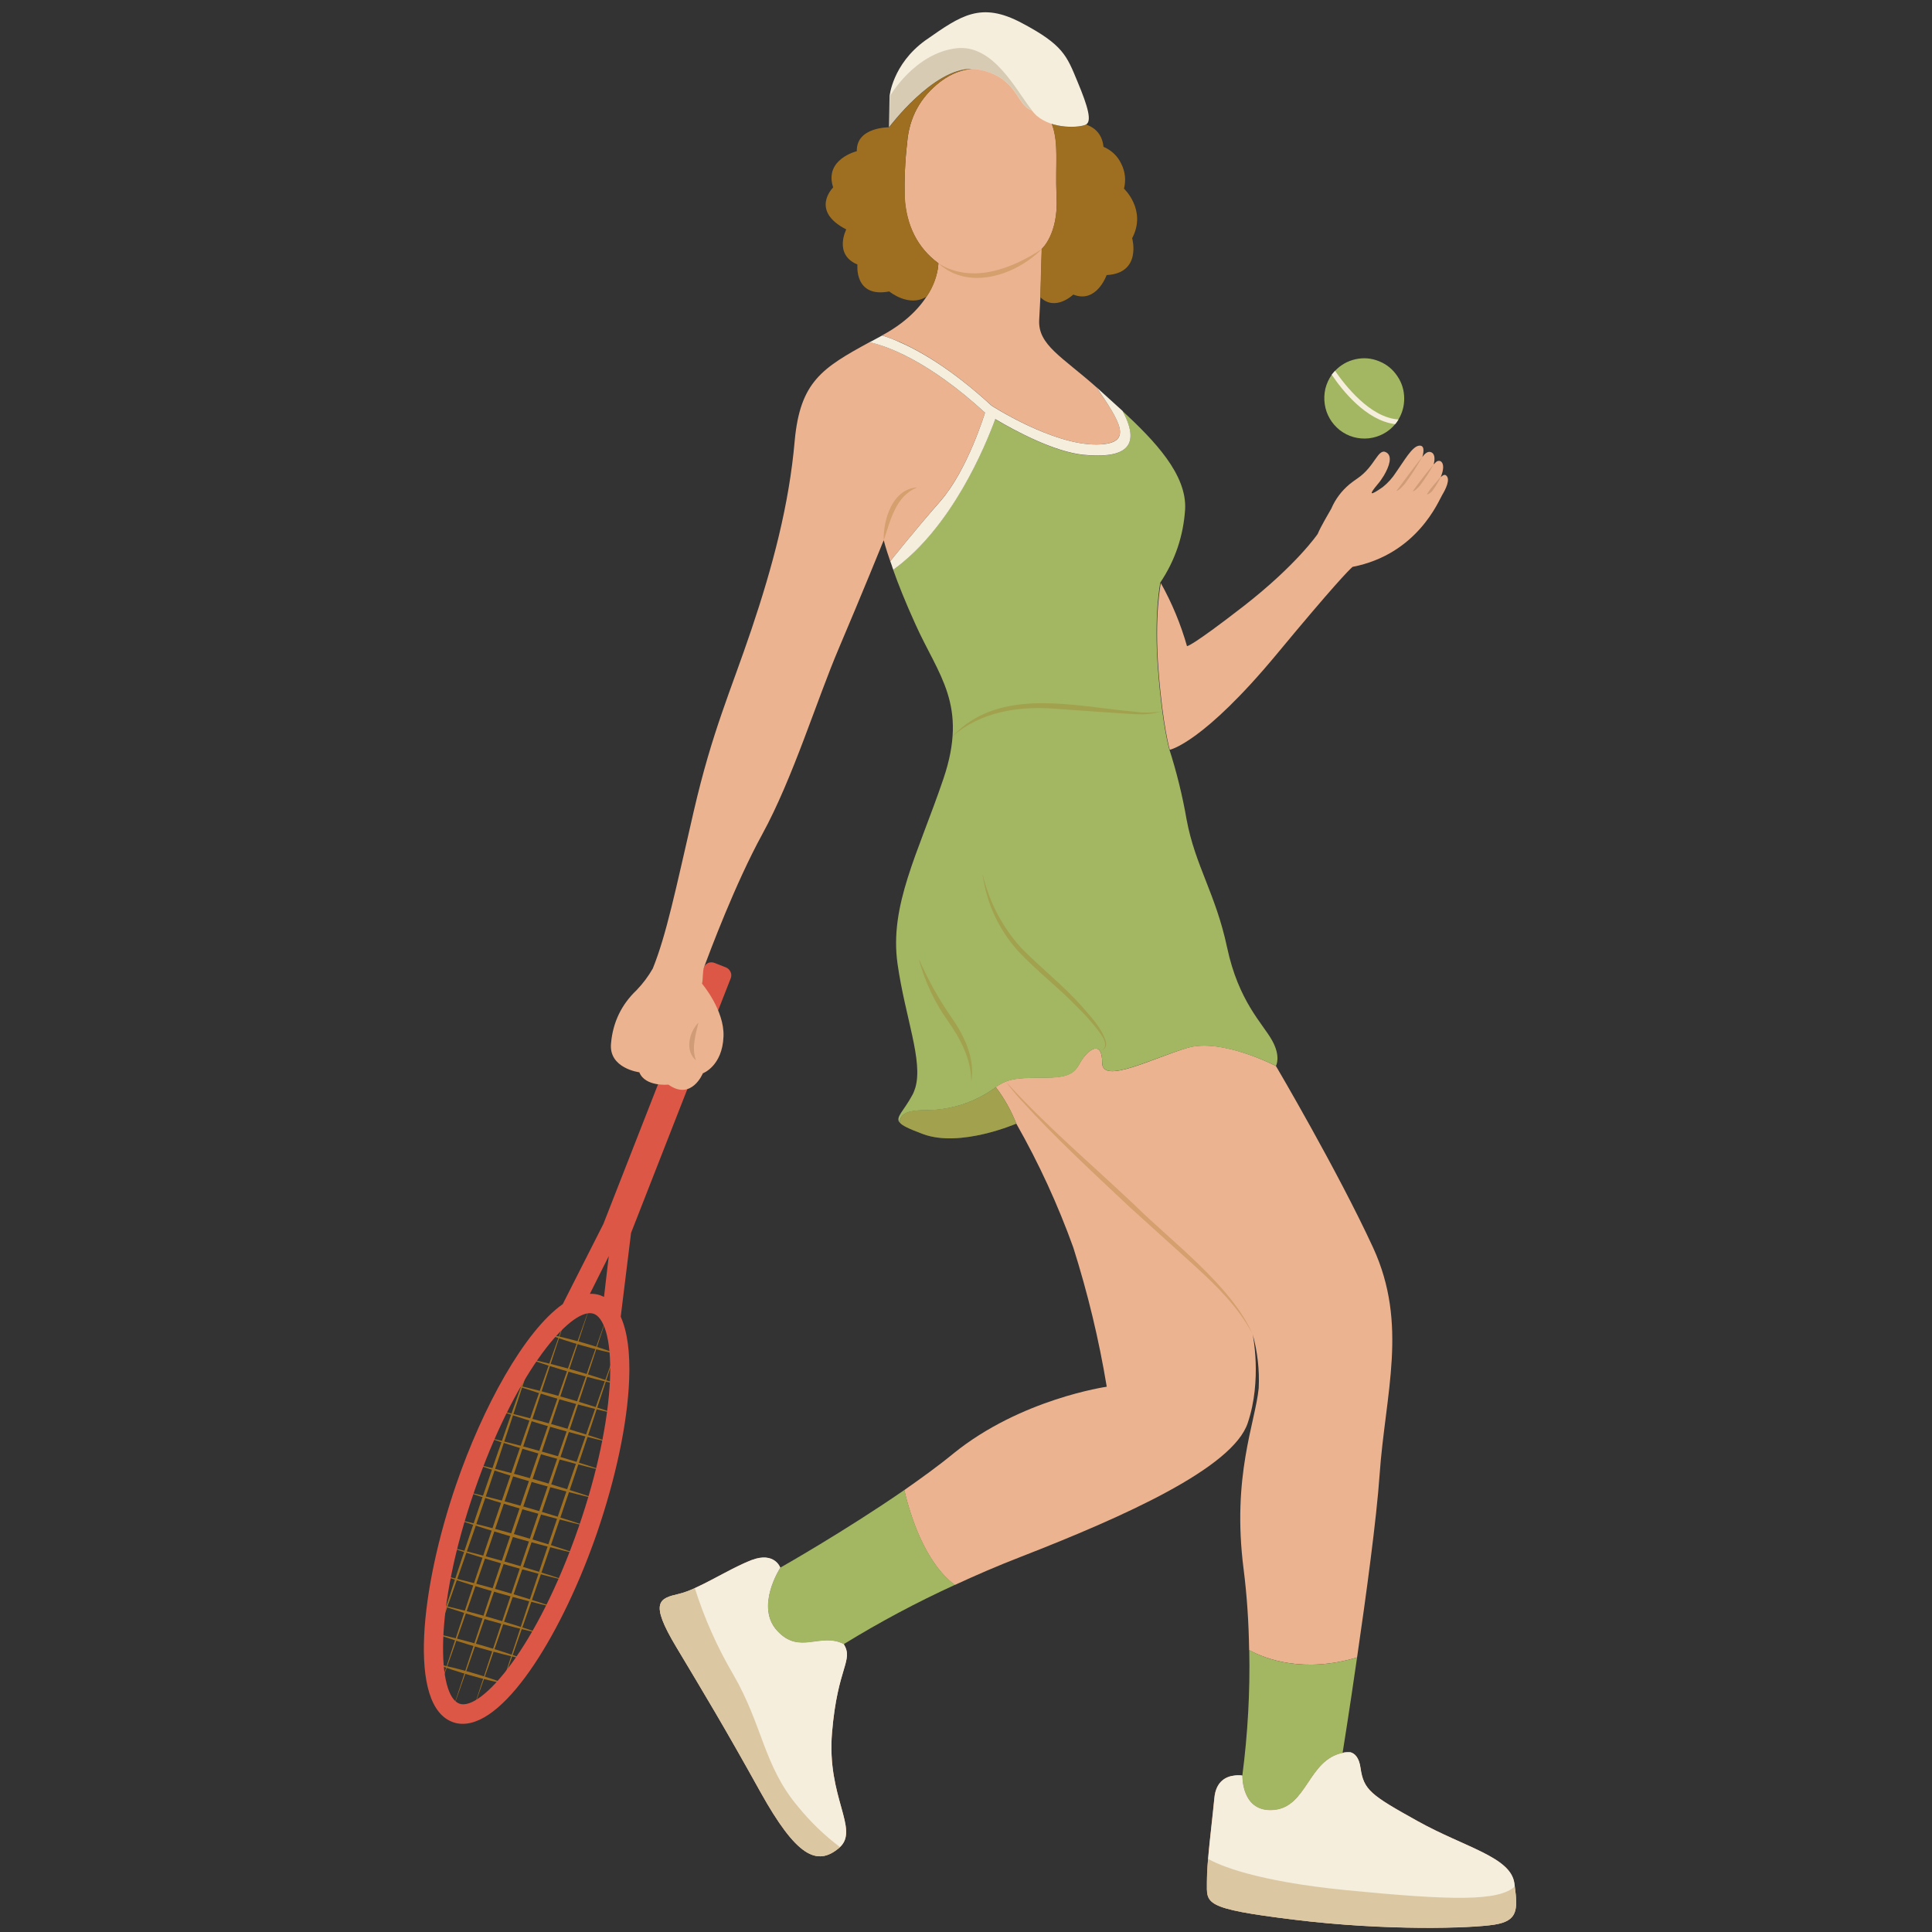 <svg xmlns="http://www.w3.org/2000/svg" xmlns:xlink="http://www.w3.org/1999/xlink" width="80" zoomAndPan="magnify" viewBox="0 0 60 60" height="80" preserveAspectRatio="xMidYMid meet" version="1.0"><rect x="0" y="0" width="60" height="60" fill="#333333" stroke="none"/><defs><clipPath id="8a58105959"><path d="M 37 54 L 47.148 54 L 47.148 60 L 37 60 Z M 37 54 " clip-rule="nonzero"/></clipPath><clipPath id="f40555abe1"><path d="M 37 54 L 47.148 54 L 47.148 60 L 37 60 Z M 37 54 " clip-rule="nonzero"/></clipPath><clipPath id="0c64407cf2"><path d="M 37 57 L 47.148 57 L 47.148 60 L 37 60 Z M 37 57 " clip-rule="nonzero"/></clipPath></defs><path fill="#9e6f21" d="M 16.633 41.801 C 15.664 44.824 14.539 48.129 13.461 51.113 C 14.426 48.09 15.551 44.785 16.633 41.801 Z M 16.633 41.801 " fill-opacity="1" fill-rule="nonzero"/><path fill="#9e6f21" d="M 17.621 40.762 C 16.391 44.57 14.969 48.734 13.621 52.504 C 14.855 48.699 16.277 44.531 17.621 40.762 Z M 17.621 40.762 " fill-opacity="1" fill-rule="nonzero"/><path fill="#9e6f21" d="M 18.352 40.48 C 17.016 44.582 15.492 49.074 14.043 53.133 C 15.375 49.031 16.902 44.547 18.352 40.48 Z M 18.352 40.48 " fill-opacity="1" fill-rule="nonzero"/><path fill="#9e6f21" d="M 18.883 40.785 C 17.578 44.801 16.082 49.199 14.664 53.18 C 15.969 49.16 17.469 44.766 18.883 40.785 Z M 18.883 40.785 " fill-opacity="1" fill-rule="nonzero"/><path fill="#9e6f21" d="M 19.203 41.715 C 18.062 45.246 16.742 49.105 15.496 52.598 C 16.633 49.07 17.953 45.207 19.203 41.715 Z M 19.203 41.715 " fill-opacity="1" fill-rule="nonzero"/><path fill="#9e6f21" d="M 19.238 42.07 C 18.457 41.91 17.691 41.691 16.941 41.414 C 17.723 41.574 18.488 41.793 19.238 42.07 Z M 19.238 42.07 " fill-opacity="1" fill-rule="nonzero"/><path fill="#9e6f21" d="M 16.363 42.184 C 17.336 42.398 18.293 42.672 19.234 43.004 C 18.262 42.789 17.305 42.516 16.363 42.184 Z M 16.363 42.184 " fill-opacity="1" fill-rule="nonzero"/><path fill="#9e6f21" d="M 19.148 43.914 C 18.039 43.664 16.949 43.352 15.875 42.977 C 16.98 43.23 18.074 43.543 19.148 43.914 Z M 19.148 43.914 " fill-opacity="1" fill-rule="nonzero"/><path fill="#9e6f21" d="M 18.996 44.809 C 17.793 44.531 16.613 44.191 15.445 43.793 C 16.648 44.074 17.832 44.414 18.996 44.809 Z M 18.996 44.809 " fill-opacity="1" fill-rule="nonzero"/><path fill="#9e6f21" d="M 18.801 45.691 C 17.539 45.387 16.289 45.035 15.062 44.621 C 16.324 44.922 17.574 45.277 18.801 45.691 Z M 18.801 45.691 " fill-opacity="1" fill-rule="nonzero"/><path fill="#9e6f21" d="M 18.562 46.559 C 17.266 46.258 15.984 45.891 14.723 45.457 C 16.016 45.762 17.297 46.129 18.562 46.559 Z M 18.562 46.559 " fill-opacity="1" fill-rule="nonzero"/><path fill="#9e6f21" d="M 18.293 47.418 C 16.984 47.105 15.691 46.734 14.414 46.309 C 15.723 46.617 17.016 46.988 18.293 47.418 Z M 18.293 47.418 " fill-opacity="1" fill-rule="nonzero"/><path fill="#9e6f21" d="M 17.984 48.273 C 16.691 47.969 15.41 47.602 14.145 47.172 C 15.441 47.477 16.719 47.84 17.984 48.273 Z M 17.984 48.273 " fill-opacity="1" fill-rule="nonzero"/><path fill="#9e6f21" d="M 17.645 49.105 C 16.383 48.801 15.137 48.445 13.91 48.035 C 15.172 48.336 16.414 48.695 17.645 49.105 Z M 17.645 49.105 " fill-opacity="1" fill-rule="nonzero"/><path fill="#9e6f21" d="M 13.711 48.918 C 14.914 49.195 16.098 49.535 17.258 49.93 C 16.055 49.652 14.875 49.316 13.711 48.918 Z M 13.711 48.918 " fill-opacity="1" fill-rule="nonzero"/><path fill="#9e6f21" d="M 16.828 50.742 C 15.723 50.492 14.637 50.18 13.562 49.809 C 14.668 50.062 15.758 50.375 16.828 50.742 Z M 16.828 50.742 " fill-opacity="1" fill-rule="nonzero"/><path fill="#9e6f21" d="M 16.34 51.543 C 15.367 51.328 14.41 51.051 13.473 50.719 C 14.445 50.934 15.402 51.207 16.34 51.543 Z M 16.34 51.543 " fill-opacity="1" fill-rule="nonzero"/><path fill="#9e6f21" d="M 15.762 52.312 C 14.98 52.152 14.219 51.934 13.473 51.656 C 14.254 51.816 15.016 52.035 15.762 52.312 Z M 15.762 52.312 " fill-opacity="1" fill-rule="nonzero"/><path fill="#dd5746" d="M 22.691 30.387 C 22.719 30.32 22.719 30.25 22.688 30.184 C 22.656 30.117 22.609 30.07 22.543 30.043 L 22.195 29.906 C 22.129 29.879 22.059 29.879 21.992 29.906 C 21.926 29.938 21.879 29.988 21.852 30.055 L 18.738 38.012 L 17.477 40.5 C 16.285 41.34 14.992 43.699 14.168 46.098 C 13.062 49.309 12.652 52.988 14.07 53.484 C 14.168 53.52 14.27 53.535 14.371 53.535 C 15.754 53.535 17.504 50.605 18.535 47.621 C 19.125 45.902 19.484 44.207 19.539 42.855 C 19.574 42 19.48 41.344 19.277 40.891 L 19.598 38.289 Z M 18.906 39.008 L 18.758 40.277 C 18.719 40.258 18.684 40.242 18.645 40.227 C 18.539 40.191 18.43 40.176 18.32 40.18 Z M 18.945 42.828 C 18.891 44.121 18.547 45.754 17.973 47.418 C 16.68 51.168 14.945 53.145 14.27 52.91 C 13.59 52.672 13.445 50.035 14.738 46.289 C 15.961 42.742 17.582 40.781 18.324 40.781 C 18.363 40.781 18.402 40.789 18.441 40.801 C 18.719 40.902 18.996 41.484 18.945 42.828 Z M 18.945 42.828 " fill-opacity="1" fill-rule="nonzero"/><path fill="#ecb390" d="M 27.008 10.625 C 27.535 10.746 28.812 11.188 30.59 12.816 C 30.59 12.816 30.055 14.59 29.203 15.562 C 28.355 16.535 27.648 17.43 27.648 17.43 C 27.5 17.008 27.445 16.777 27.445 16.777 C 27.445 16.777 26.746 18.5 26.051 20.133 C 25.355 21.766 24.629 24.16 23.672 25.91 C 22.828 27.453 22.047 29.551 21.867 30.031 C 21.816 30.148 21.836 30.43 21.801 30.547 C 21.801 30.547 22.504 31.375 22.469 32.188 C 22.434 33.113 21.828 33.332 21.828 33.332 C 21.828 33.332 21.477 34.195 20.758 33.684 C 20.758 33.684 20.035 33.758 19.855 33.301 C 19.855 33.301 18.891 33.18 18.977 32.395 C 19.035 31.746 19.301 31.195 19.77 30.75 C 19.965 30.547 20.133 30.324 20.273 30.078 C 20.695 29.031 20.973 27.676 21.547 25.184 C 22.125 22.691 22.68 21.496 23.336 19.551 C 23.992 17.605 24.508 15.672 24.68 13.691 C 24.848 11.859 25.527 11.43 27.008 10.625 Z M 27.008 10.625 " fill-opacity="1" fill-rule="nonzero"/><path fill="#ecb390" d="M 34.059 13.805 C 32.68 13.82 30.793 12.594 30.793 12.594 C 29.566 11.469 28.574 10.891 27.879 10.594 C 27.699 10.52 27.539 10.461 27.398 10.414 C 29.16 9.461 29.141 8.176 29.141 8.176 C 28.48 7.691 28.152 6.992 28.094 6.156 C 28.082 5.582 28.105 5.008 28.172 4.438 C 28.234 3.652 28.578 3.02 29.199 2.539 C 30.742 1.387 32.141 2.938 32.508 3.523 C 32.949 4.223 32.758 4.945 32.816 6.113 C 32.875 7.277 32.355 7.734 32.355 7.734 L 32.316 9.117 L 32.273 9.934 C 32.23 10.711 32.984 11.078 34.047 12.023 C 34.758 13.07 35.262 13.785 34.059 13.805 Z M 34.059 13.805 " fill-opacity="1" fill-rule="nonzero"/><path fill="#ecb390" d="M 25.84 53.801 C 25.664 55.84 26.727 56.832 26.051 57.395 C 25.375 57.961 24.738 57.668 23.613 55.645 C 22.492 53.625 21.855 52.574 21.004 51.152 C 20.152 49.734 20.484 49.641 21.082 49.5 C 21.684 49.359 22.629 48.723 23.34 48.449 C 24.047 48.18 24.227 48.684 24.227 48.684 C 24.227 48.684 23.434 49.895 24.133 50.648 C 24.828 51.406 25.465 50.688 26.199 51.059 C 26.516 51.582 26.012 51.75 25.84 53.801 Z M 25.84 53.801 " fill-opacity="1" fill-rule="nonzero"/><path fill="#ecb390" d="M 42.844 45.809 C 42.75 47.168 42.426 49.555 42.145 51.473 C 40.492 51.969 39.312 51.527 38.793 51.246 C 38.781 50.402 38.727 49.562 38.621 48.727 C 38.25 45.836 38.988 44.176 39.09 43.109 C 39.117 42.543 39.055 41.984 38.902 41.434 C 38.902 41.434 39.203 42.848 38.75 44.191 C 38.289 45.586 34.922 47.094 31.703 48.348 C 30.965 48.633 30.277 48.934 29.652 49.223 C 28.703 48.516 28.25 46.996 28.082 46.277 C 28.617 45.902 29.148 45.52 29.613 45.137 C 31.703 43.445 34.371 43.066 34.371 43.066 C 34.129 41.602 33.781 40.16 33.332 38.742 C 32.852 37.41 32.262 36.125 31.562 34.895 C 31.398 34.484 31.188 34.109 30.922 33.758 C 31.312 33.488 31.594 33.465 32.508 33.465 C 33.473 33.465 33.418 33.129 33.652 32.836 C 33.883 32.543 34.23 32.34 34.23 33.012 C 34.23 33.684 35.824 32.852 36.883 32.539 C 37.941 32.227 39.625 33.105 39.625 33.105 C 39.625 33.105 41.539 36.355 42.641 38.742 C 43.742 41.133 43.02 43.27 42.844 45.809 Z M 42.844 45.809 " fill-opacity="1" fill-rule="nonzero"/><g clip-path="url(#8a58105959)"><path fill="#ecb390" d="M 46.414 59.77 C 45.676 59.883 43.027 59.965 40.188 59.617 C 37.344 59.27 37.48 59.113 37.48 58.449 C 37.48 57.789 37.629 56.699 37.711 55.844 C 37.758 55.301 38.098 55.164 38.336 55.141 C 38.418 55.129 38.5 55.129 38.582 55.141 C 38.582 55.141 38.543 56.305 39.566 56.207 C 40.59 56.113 40.629 54.652 41.695 54.438 C 41.773 54.406 41.852 54.398 41.938 54.418 C 42.062 54.449 42.203 54.57 42.25 54.906 C 42.348 55.586 42.562 55.742 44.031 56.559 C 45.5 57.375 46.914 57.668 47.027 58.484 C 47.145 59.301 47.148 59.652 46.414 59.77 Z M 46.414 59.77 " fill-opacity="1" fill-rule="nonzero"/></g><path fill="#9e6f21" d="M 28.172 4.438 C 28.105 5.008 28.082 5.578 28.102 6.152 C 28.156 6.988 28.484 7.688 29.145 8.176 C 29.117 8.555 28.996 8.898 28.777 9.211 C 28.227 9.559 27.617 9.051 27.617 9.051 C 26.516 9.262 26.629 8.215 26.629 8.215 C 25.879 7.902 26.281 7.125 26.281 7.125 C 25.141 6.539 25.875 5.82 25.875 5.82 C 25.586 4.945 26.609 4.695 26.609 4.695 C 26.59 3.938 27.617 3.953 27.617 3.953 C 27.617 3.953 28.977 2.129 30.18 2.141 C 29.816 2.18 29.488 2.312 29.199 2.543 C 28.578 3.023 28.234 3.652 28.172 4.438 Z M 28.172 4.438 " fill-opacity="1" fill-rule="nonzero"/><path fill="#9e6f21" d="M 35.16 7.398 C 35.16 7.398 35.469 8.484 34.367 8.543 C 34.367 8.543 34.055 9.438 33.332 9.148 C 33.332 9.148 32.773 9.688 32.309 9.23 L 32.309 9.109 L 32.348 7.727 C 32.348 7.727 32.871 7.273 32.812 6.113 C 32.762 5.125 32.891 4.449 32.66 3.844 C 33.113 3.996 33.598 3.941 33.73 3.867 C 34.055 3.984 34.234 4.215 34.27 4.559 C 34.52 4.668 34.707 4.844 34.824 5.09 C 34.945 5.336 34.973 5.594 34.906 5.859 C 34.906 5.859 35.621 6.523 35.16 7.398 Z M 35.16 7.398 " fill-opacity="1" fill-rule="nonzero"/><path fill="#a3b763" d="M 42.145 51.473 C 41.906 53.137 41.695 54.441 41.695 54.441 C 40.633 54.656 40.594 56.113 39.57 56.211 C 38.543 56.309 38.582 55.141 38.582 55.141 C 38.75 53.848 38.824 52.551 38.797 51.246 C 39.312 51.527 40.484 51.969 42.145 51.473 Z M 42.145 51.473 " fill-opacity="1" fill-rule="nonzero"/><path fill="#a3b763" d="M 41.938 54.418 C 41.855 54.418 41.773 54.426 41.695 54.441 C 41.773 54.406 41.852 54.402 41.938 54.418 Z M 41.938 54.418 " fill-opacity="1" fill-rule="nonzero"/><path fill="#a3b763" d="M 26.207 51.059 C 25.473 50.688 24.832 51.406 24.137 50.648 C 23.441 49.891 24.234 48.684 24.234 48.684 C 24.234 48.684 26.219 47.562 28.086 46.273 C 28.254 46.992 28.707 48.512 29.656 49.219 C 28.469 49.762 27.32 50.375 26.207 51.059 Z M 26.207 51.059 " fill-opacity="1" fill-rule="nonzero"/><path fill="#a3b763" d="M 31.562 34.895 C 31.562 34.895 29.82 35.652 28.664 35.219 C 28.227 35.055 28.012 34.957 27.938 34.855 C 27.98 34.637 28.051 34.461 28.84 34.473 C 29.582 34.453 30.262 34.23 30.871 33.805 L 30.926 33.762 C 31.191 34.113 31.402 34.488 31.562 34.895 Z M 31.562 34.895 " fill-opacity="1" fill-rule="nonzero"/><path fill="#9e6f21" d="M 31.562 34.895 C 31.562 34.895 29.82 35.652 28.664 35.219 C 28.227 35.055 28.012 34.957 27.938 34.855 C 27.98 34.637 28.051 34.461 28.84 34.473 C 29.582 34.453 30.262 34.23 30.871 33.805 L 30.926 33.762 C 31.191 34.113 31.402 34.488 31.562 34.895 Z M 31.562 34.895 " fill-opacity="0.3" fill-rule="nonzero"/><path fill="#9e6f21" d="M 38.898 41.43 C 38.473 40.617 37.812 39.961 37.141 39.348 C 36.469 38.738 35.785 38.121 35.102 37.504 C 33.934 36.406 32.75 35.316 31.672 34.125 C 31.52 33.953 31.375 33.777 31.238 33.59 C 32.469 34.949 33.875 36.137 35.203 37.391 C 36.34 38.523 38.25 39.93 38.898 41.43 Z M 38.898 41.43 " fill-opacity="0.3" fill-rule="nonzero"/><g clip-path="url(#f40555abe1)"><path fill="#f5eedc" d="M 47.043 58.582 L 47.031 58.484 C 46.914 57.668 45.504 57.379 44.035 56.562 C 42.566 55.746 42.352 55.59 42.254 54.906 C 42.207 54.566 42.066 54.453 41.938 54.418 C 41.859 54.418 41.777 54.426 41.695 54.441 C 40.633 54.656 40.598 56.113 39.57 56.211 C 38.543 56.309 38.582 55.141 38.582 55.141 C 38.504 55.129 38.422 55.129 38.34 55.141 C 38.102 55.168 37.762 55.301 37.715 55.848 C 37.66 56.434 37.57 57.133 37.52 57.73 C 37.496 58 37.484 58.246 37.484 58.453 C 37.484 59.113 37.348 59.27 40.191 59.617 C 43.031 59.969 45.68 59.891 46.418 59.77 C 47.121 59.656 47.145 59.328 47.043 58.582 Z M 47.043 58.582 " fill-opacity="1" fill-rule="nonzero"/></g><path fill="#f5eedc" d="M 26.086 57.363 C 26.078 57.375 26.062 57.387 26.051 57.395 C 25.375 57.961 24.738 57.668 23.613 55.645 C 22.492 53.625 21.855 52.574 21.004 51.152 C 20.152 49.734 20.484 49.641 21.082 49.5 C 21.254 49.457 21.418 49.398 21.578 49.32 C 22.133 49.07 22.805 48.656 23.344 48.449 C 24.059 48.18 24.234 48.684 24.234 48.684 C 24.234 48.684 23.441 49.895 24.137 50.648 C 24.832 51.406 25.473 50.688 26.207 51.059 C 26.516 51.582 26.012 51.758 25.84 53.801 C 25.668 55.805 26.688 56.797 26.086 57.363 Z M 26.086 57.363 " fill-opacity="1" fill-rule="nonzero"/><path fill="#9e6f21" d="M 26.086 57.363 C 26.078 57.375 26.062 57.387 26.051 57.395 C 25.375 57.961 24.738 57.668 23.613 55.645 C 22.492 53.625 21.855 52.574 21.004 51.152 C 20.152 49.734 20.484 49.641 21.082 49.5 C 21.254 49.457 21.418 49.398 21.578 49.32 C 21.875 50.258 22.27 51.145 22.766 51.992 C 23.691 53.586 23.711 54.828 24.773 56.094 C 25.16 56.57 25.598 56.996 26.086 57.363 Z M 26.086 57.363 " fill-opacity="0.3" fill-rule="nonzero"/><g clip-path="url(#0c64407cf2)"><path fill="#9e6f21" d="M 46.414 59.77 C 45.676 59.883 43.027 59.965 40.188 59.617 C 37.344 59.27 37.48 59.113 37.48 58.449 C 37.48 58.246 37.496 57.996 37.516 57.727 C 37.848 57.918 38.969 58.422 41.832 58.703 C 45.082 59.02 46.543 59.051 47.043 58.586 C 47.145 59.328 47.121 59.656 46.414 59.77 Z M 46.414 59.77 " fill-opacity="0.3" fill-rule="nonzero"/></g><path fill="#9e6f21" d="M 27.445 16.781 C 27.426 16.129 27.723 15.18 28.488 15.137 C 27.816 15.398 27.656 16.156 27.445 16.781 Z M 27.445 16.781 " fill-opacity="0.3" fill-rule="nonzero"/><path fill="#f5eedc" d="M 33.461 2.531 C 33.129 1.727 33.012 1.391 31.734 0.715 C 30.461 0.035 29.836 0.488 28.773 1.23 L 28.738 1.254 C 27.711 1.996 27.625 2.996 27.625 2.996 L 27.609 3.953 C 27.609 3.953 28.973 2.125 30.176 2.137 C 30.242 2.137 30.312 2.145 30.375 2.156 C 31.625 2.391 31.547 3.27 32.043 3.426 C 32.086 3.484 32.137 3.539 32.191 3.59 C 32.695 4.027 33.547 3.965 33.727 3.867 C 33.91 3.766 33.797 3.332 33.461 2.531 Z M 33.461 2.531 " fill-opacity="1" fill-rule="nonzero"/><path fill="#9e6f21" d="M 32.355 7.734 C 31.547 8.547 30.086 9.039 29.145 8.18 C 30.184 8.828 31.422 8.352 32.355 7.734 Z M 32.355 7.734 " fill-opacity="0.3" fill-rule="nonzero"/><path fill="#a3b763" d="M 39.625 33.105 C 39.625 33.105 37.945 32.238 36.883 32.543 C 35.824 32.844 34.23 33.684 34.23 33.012 C 34.23 32.344 33.887 32.543 33.652 32.844 C 33.418 33.145 33.473 33.473 32.508 33.473 C 31.594 33.473 31.305 33.496 30.922 33.766 L 30.867 33.809 C 30.254 34.234 29.578 34.457 28.836 34.477 C 28.051 34.465 27.98 34.641 27.934 34.855 C 27.805 34.688 28.066 34.508 28.34 33.996 C 28.375 33.93 28.402 33.855 28.426 33.781 C 28.672 32.941 28.113 31.602 27.875 29.941 C 27.613 28.125 28.512 26.5 29.297 24.191 C 30.078 21.887 29.145 20.984 28.426 19.379 C 28.117 18.699 27.891 18.129 27.738 17.695 C 29.543 16.383 30.594 13.863 30.906 13.02 C 31.484 13.359 32.734 14.043 33.66 14.129 C 34.75 14.23 35.523 14.004 34.863 12.766 C 35.855 13.688 36.863 14.734 36.805 15.82 C 36.75 16.645 36.496 17.402 36.035 18.09 C 36.035 18.09 35.828 19.082 35.965 20.812 C 36.098 22.543 36.312 23.262 36.312 23.262 C 36.543 23.98 36.723 24.715 36.852 25.457 C 37.121 26.895 37.754 27.754 38.109 29.426 C 38.465 31.098 39.211 31.785 39.5 32.301 C 39.793 32.816 39.625 33.105 39.625 33.105 Z M 39.625 33.105 " fill-opacity="1" fill-rule="nonzero"/><path fill="#9e6f21" d="M 30.52 27.164 C 30.727 28.023 31.121 28.777 31.711 29.434 C 32.312 30.051 33.004 30.586 33.582 31.234 C 33.863 31.562 34.184 31.887 34.332 32.305 C 34.387 32.469 34.332 32.621 34.145 32.629 C 34.223 32.625 34.277 32.586 34.312 32.516 C 34.359 32.309 34.184 32.121 34.07 31.957 C 33.891 31.73 33.699 31.516 33.496 31.316 C 32.895 30.684 32.199 30.164 31.605 29.523 C 31.008 28.848 30.648 28.066 30.516 27.172 Z M 30.52 27.164 " fill-opacity="0.3" fill-rule="nonzero"/><path fill="#9e6f21" d="M 28.547 29.801 C 28.824 30.438 29.164 31.043 29.562 31.617 C 29.957 32.18 30.289 32.891 30.164 33.594 C 30.164 32.898 29.828 32.262 29.434 31.703 C 29.023 31.125 28.727 30.492 28.539 29.805 Z M 28.547 29.801 " fill-opacity="0.3" fill-rule="nonzero"/><path fill="#9e6f21" d="M 29.586 22.859 C 31.062 21.305 33.387 21.945 35.266 22.105 C 35.543 22.145 35.824 22.137 36.102 22.086 C 35.828 22.168 35.547 22.199 35.262 22.18 C 34.695 22.152 33.312 22.047 32.73 22.008 C 31.625 21.926 30.441 22.109 29.586 22.867 Z M 29.586 22.859 " fill-opacity="0.3" fill-rule="nonzero"/><path fill="#f5eedc" d="M 33.664 14.125 C 32.738 14.039 31.488 13.359 30.91 13.016 C 30.598 13.863 29.559 16.379 27.742 17.695 C 27.723 17.648 27.707 17.602 27.695 17.559 C 27.68 17.512 27.664 17.473 27.648 17.43 C 27.648 17.43 28.352 16.539 29.203 15.566 C 30.055 14.594 30.59 12.816 30.59 12.816 C 28.812 11.188 27.535 10.746 27.008 10.629 L 27.398 10.418 C 27.539 10.461 27.699 10.52 27.879 10.598 C 28.574 10.898 29.566 11.469 30.793 12.598 C 30.793 12.598 32.68 13.82 34.059 13.805 C 35.262 13.793 34.758 13.074 34.047 12.02 L 34.195 12.156 C 34.41 12.352 34.637 12.555 34.863 12.762 C 35.527 14 34.754 14.227 33.664 14.125 Z M 33.664 14.125 " fill-opacity="1" fill-rule="nonzero"/><path fill="#65451f" d="M 32.047 3.422 C 31.555 3.27 31.629 2.391 30.383 2.156 C 30.316 2.141 30.25 2.133 30.184 2.133 C 28.98 2.129 27.617 3.949 27.617 3.949 L 27.633 2.992 C 27.633 2.992 28.391 1.664 29.688 1.5 C 30.855 1.355 31.555 2.812 32.047 3.422 Z M 32.047 3.422 " fill-opacity="0.21" fill-rule="nonzero"/><path fill="#65451f" d="M 21.691 31.758 C 21.602 32.141 21.473 32.543 21.613 32.93 C 21.266 32.637 21.398 32.051 21.691 31.758 Z M 21.691 31.758 " fill-opacity="0.21" fill-rule="nonzero"/><path fill="#ecb390" d="M 44.906 14.762 C 44.859 14.727 44.801 14.762 44.742 14.82 C 44.832 14.605 44.859 14.395 44.734 14.32 C 44.672 14.301 44.625 14.316 44.582 14.363 C 44.562 14.383 44.543 14.402 44.527 14.422 C 44.527 14.406 44.527 14.395 44.535 14.375 C 44.566 14.223 44.551 14.094 44.453 14.047 C 44.352 14 44.25 14.078 44.172 14.195 C 44.23 13.992 44.234 13.809 44.051 13.844 C 43.84 13.891 43.609 14.309 43.352 14.672 C 43.242 14.844 43.105 14.996 42.945 15.125 C 42.516 15.426 42.516 15.359 42.781 15.043 C 42.855 14.957 42.918 14.867 42.977 14.77 C 43.148 14.48 43.25 14.164 43.055 14.051 C 42.793 13.898 42.711 14.48 42.16 14.855 C 42.062 14.922 41.984 14.98 41.91 15.039 C 41.664 15.246 41.473 15.496 41.344 15.797 C 41.262 15.945 41.023 16.34 40.922 16.582 C 40.922 16.582 40.27 17.543 38.617 18.828 C 36.965 20.109 36.863 20.066 36.863 20.066 C 36.668 19.383 36.398 18.73 36.051 18.109 C 36.051 18.109 35.844 19.102 35.98 20.832 C 36.113 22.562 36.328 23.285 36.328 23.285 C 36.328 23.285 37.352 23.09 39.672 20.289 C 41.402 18.203 41.875 17.719 42.004 17.605 C 44.027 17.211 44.684 15.539 44.789 15.371 C 44.891 15.203 45.059 14.875 44.906 14.762 Z M 44.906 14.762 " fill-opacity="1" fill-rule="nonzero"/><path fill="#65451f" d="M 44.168 14.191 C 44.004 14.484 43.824 14.762 43.625 15.031 C 43.562 15.094 43.453 15.234 43.367 15.246 C 43.629 14.898 43.902 14.523 44.168 14.188 Z M 44.168 14.191 " fill-opacity="0.21" fill-rule="nonzero"/><path fill="#65451f" d="M 44.523 14.422 C 44.395 14.656 44.25 14.879 44.09 15.09 C 44.047 15.133 43.941 15.258 43.875 15.254 C 44.078 14.969 44.305 14.676 44.523 14.422 Z M 44.523 14.422 " fill-opacity="0.21" fill-rule="nonzero"/><path fill="#65451f" d="M 44.742 14.824 C 44.664 14.977 44.574 15.121 44.473 15.258 C 44.43 15.305 44.379 15.34 44.32 15.359 C 44.32 15.32 44.383 15.25 44.406 15.211 C 44.473 15.121 44.66 14.906 44.734 14.82 Z M 44.742 14.824 " fill-opacity="0.21" fill-rule="nonzero"/><path fill="#a3b763" d="M 43.609 12.375 C 43.609 12.609 43.551 12.828 43.43 13.027 C 43.402 13.078 43.367 13.125 43.328 13.172 C 43.227 13.297 43.105 13.395 42.961 13.473 C 42.82 13.547 42.668 13.594 42.508 13.613 C 42.348 13.629 42.191 13.617 42.035 13.574 C 41.879 13.531 41.738 13.457 41.609 13.359 C 41.484 13.258 41.379 13.141 41.297 13 C 41.215 12.859 41.164 12.711 41.141 12.551 C 41.117 12.391 41.125 12.23 41.16 12.074 C 41.199 11.914 41.266 11.77 41.359 11.637 C 41.391 11.594 41.426 11.555 41.461 11.516 C 41.637 11.332 41.852 11.211 42.098 11.156 C 42.348 11.102 42.59 11.121 42.828 11.219 C 43.062 11.312 43.254 11.469 43.395 11.68 C 43.539 11.891 43.609 12.125 43.609 12.383 Z M 43.609 12.375 " fill-opacity="1" fill-rule="nonzero"/><path fill="#f5eedc" d="M 43.43 13.027 C 43.402 13.078 43.367 13.125 43.328 13.172 C 42.426 13.062 41.676 12.113 41.359 11.637 C 41.391 11.594 41.426 11.555 41.461 11.516 C 41.762 11.953 42.543 12.969 43.43 13.027 Z M 43.43 13.027 " fill-opacity="1" fill-rule="nonzero"/></svg>